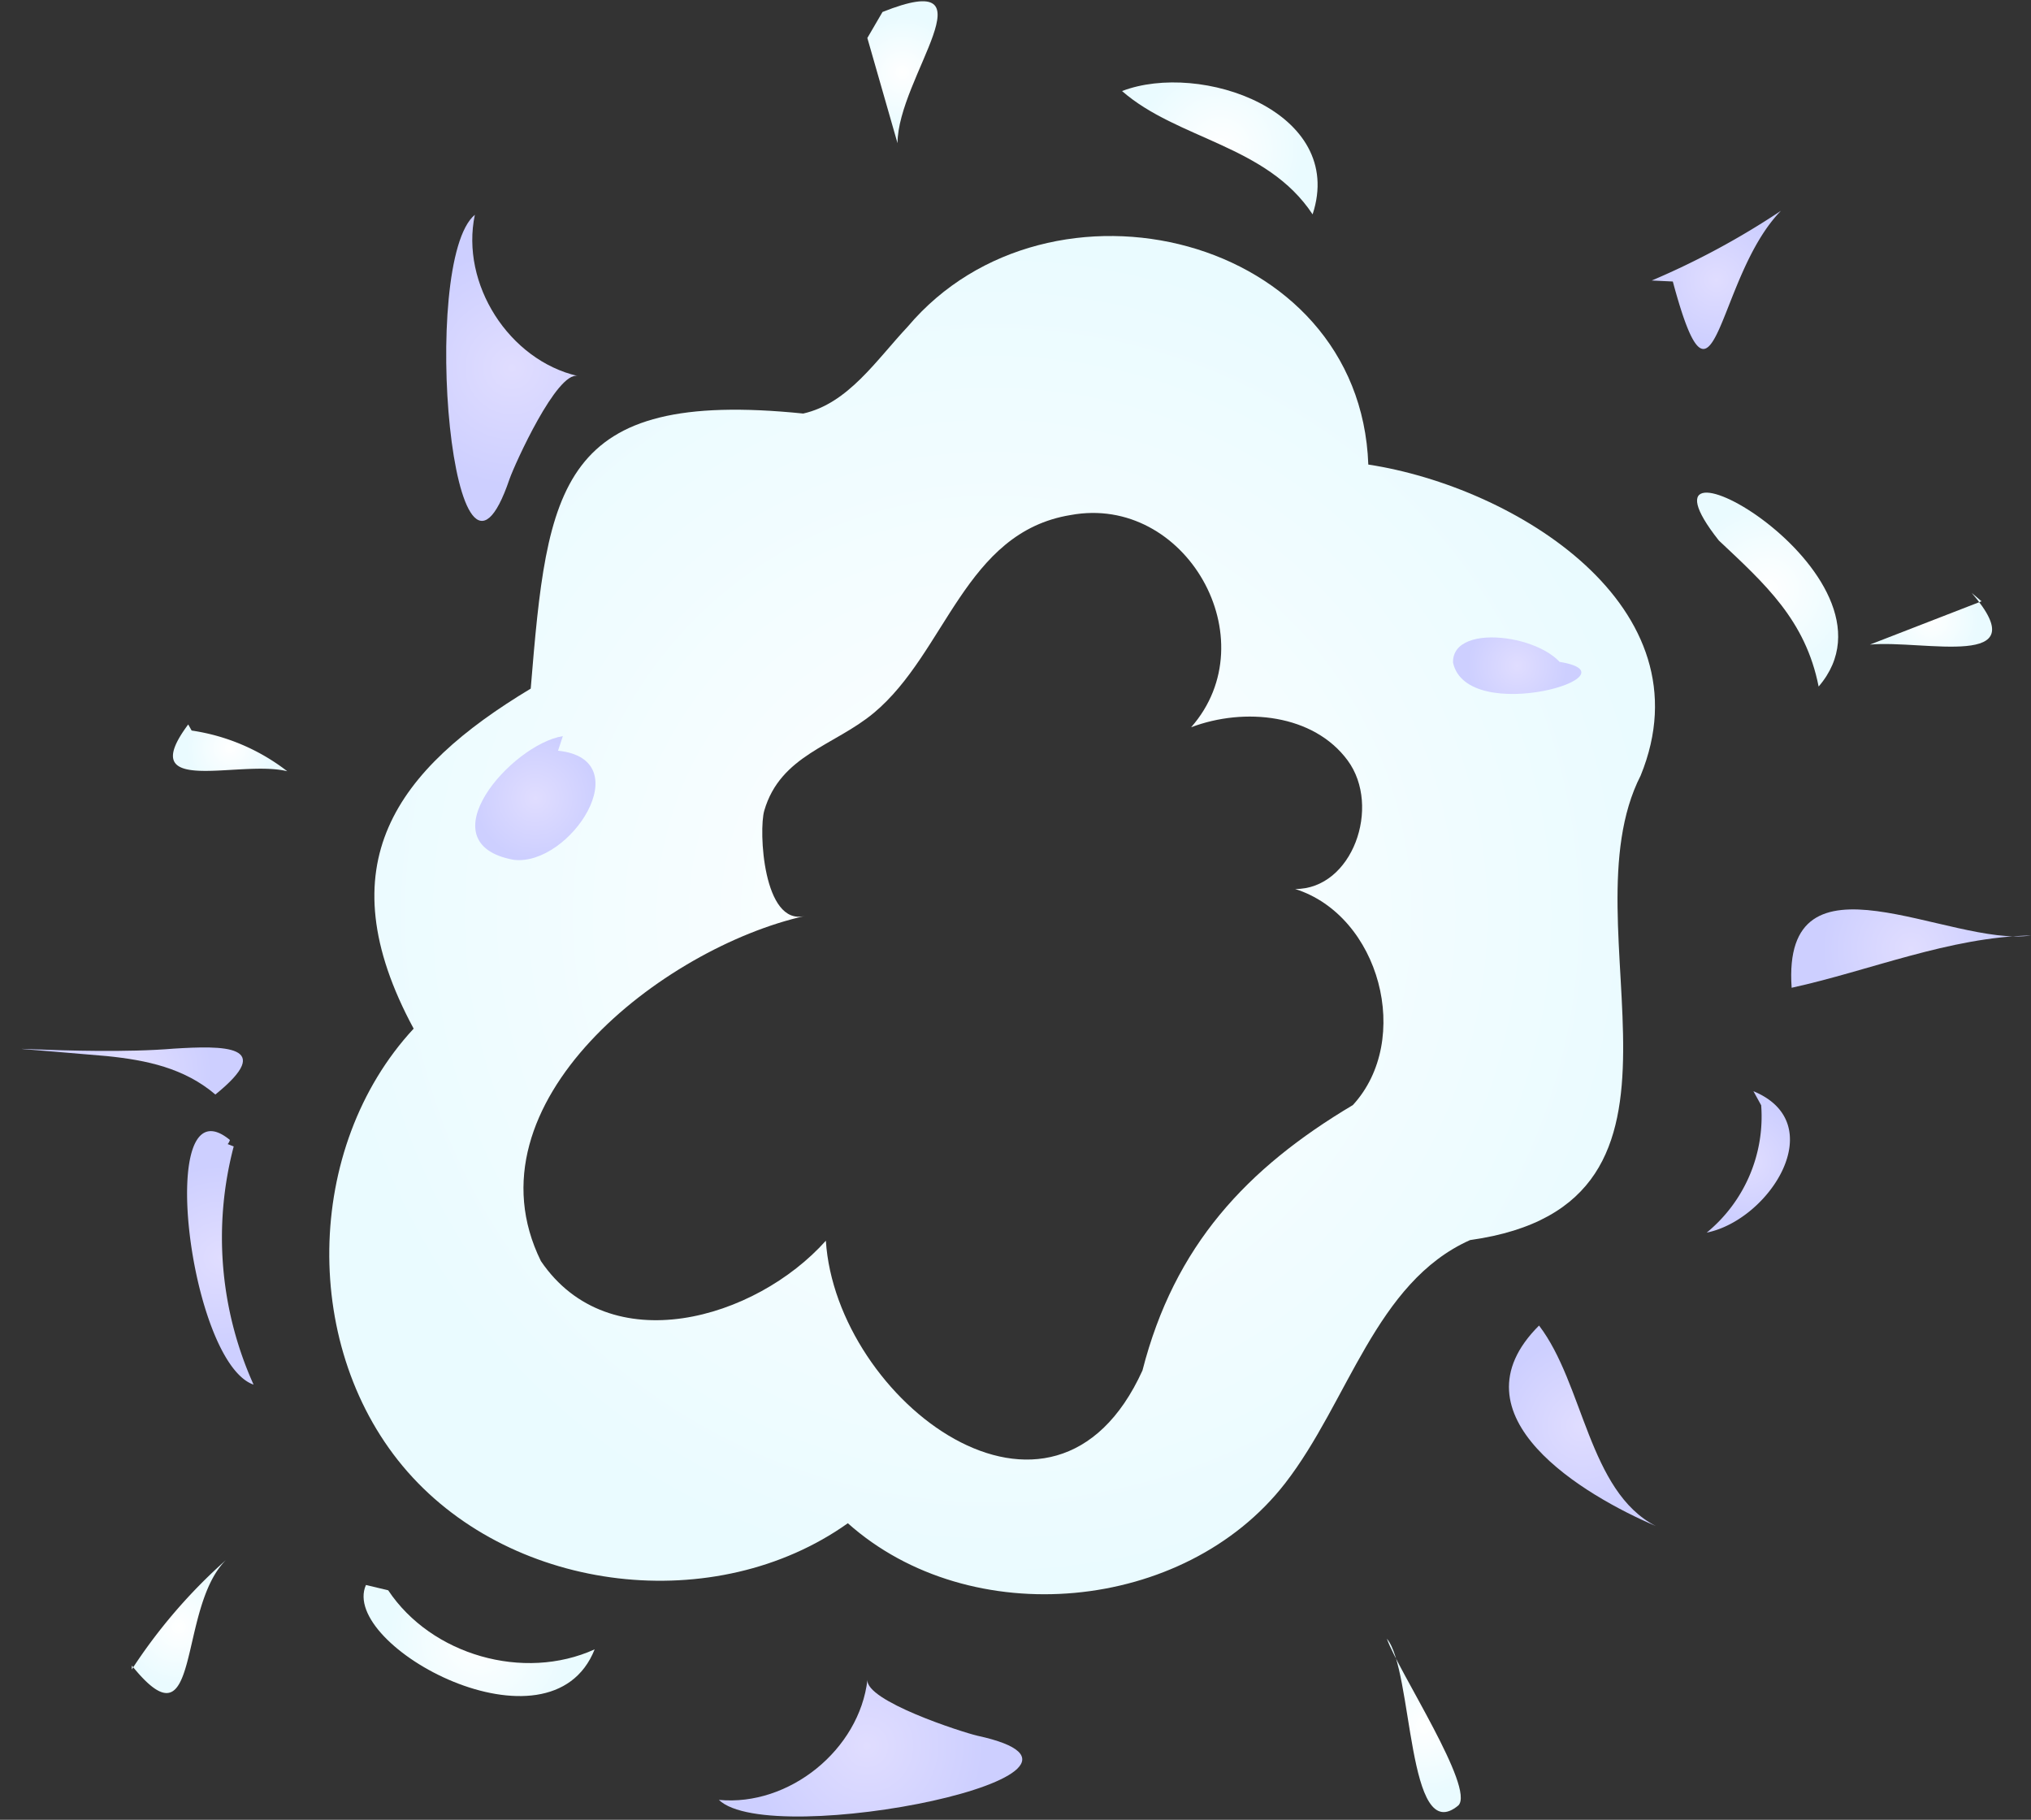 <svg xmlns="http://www.w3.org/2000/svg" xmlns:xlink="http://www.w3.org/1999/xlink" viewBox="0 0 689.347 617.579"><rect x="0" y="0" width="689.347" height="617.579" fill="#333333" stroke="none"/><defs><style>.a{fill:url(#a);}.b{fill:url(#b);}.c{fill:url(#c);}.d{fill:url(#d);}.e{fill:url(#e);}.f{fill:url(#f);}.g{fill:url(#g);}.h{fill:url(#h);}.i{fill:url(#i);}.j{fill:url(#j);}.k{fill:url(#k);}.l{fill:url(#l);}.m{fill:url(#m);}.n{fill:url(#n);}.o{fill:url(#o);}.p{fill:url(#p);}.q{fill:url(#q);}.r{fill:url(#r);}.s{fill:url(#s);}</style><radialGradient id="a" cx="336.743" cy="310.571" r="227.746" gradientUnits="userSpaceOnUse"><stop offset="0" stop-color="#fff"/><stop offset="1" stop-color="#eafbff"/></radialGradient><radialGradient id="b" cx="173.755" cy="124.835" r="39.971" gradientUnits="userSpaceOnUse"><stop offset="0" stop-color="#e0ddff"/><stop offset="1" stop-color="#cdcfff"/></radialGradient><radialGradient id="c" cx="1896.706" cy="-1678.775" r="39.971" gradientTransform="translate(2175.286 2288.744) rotate(-96.446)" xlink:href="#b"/><radialGradient id="d" cx="582.557" cy="94.977" r="22.704" xlink:href="#b"/><radialGradient id="e" cx="537.054" cy="483.861" r="29.803" xlink:href="#b"/><radialGradient id="f" cx="648.651" cy="321.923" r="30.274" xlink:href="#b"/><radialGradient id="g" cx="44.901" cy="363.461" r="27.149" xlink:href="#b"/><radialGradient id="h" cx="78.104" cy="253.798" r="14.824" xlink:href="#a"/><radialGradient id="i" cx="306.314" cy="24.511" r="19.001" xlink:href="#a"/><radialGradient id="j" cx="655.416" cy="210.332" r="16.013" xlink:href="#a"/><radialGradient id="k" cx="483.266" cy="585.552" r="22.616" xlink:href="#a"/><radialGradient id="l" cx="60.701" cy="552.01" r="19.543" xlink:href="#a"/><radialGradient id="m" cx="599.951" cy="200.086" r="28.777" xlink:href="#a"/><radialGradient id="n" cx="162.616" cy="556.748" r="30.768" xlink:href="#a"/><radialGradient id="o" cx="414.023" cy="50.361" r="28.308" xlink:href="#a"/><radialGradient id="p" cx="593.401" cy="394.32" r="19.692" xlink:href="#b"/><radialGradient id="q" cx="74.783" cy="426.888" r="31.444" xlink:href="#b"/><radialGradient id="r" cx="181.705" cy="270.861" r="20.727" xlink:href="#b"/><radialGradient id="s" cx="514.953" cy="225.918" r="16.828" xlink:href="#b"/></defs><path class="a" d="M556.856,263.206c23.457-57.364-42.755-97.97-92.434-105.548C461.644,79.545,356.076,54.05,308.101,110.844c-10.717,11.413-20.204,26.068-35.482,29.502C189.448,131.863,185.79,165,180.134,233.696c-45.602,27.445-69.872,59.56-39.736,115.394C103.033,389.378,102.102,458.21,138.355,499.5s104.626,49.272,149.415,17.443c41.567,37.09,114.255,30.45,148.415-13.557,21.547-27.759,30.683-68.216,62.771-82.538C586.706,408.55,530.475,314.929,556.856,263.206ZM459.178,375.03c-36.091,21.467-60.582,47.768-71.411,90.066-30.255,66.599-103.981,10.123-107.461-44.036-23.895,26.745-73.497,41.11-96.717,6.912-26.442-53.662,41.5-106.338,89.538-117.105-14.129,3.406-15.661-29.107-13.729-35.749,5.494-18.889,23.812-22.007,37.221-33.201,24.542-20.488,30.795-61.279,66.766-67.128,39-7.207,67.137,42.196,40.9,72.021,18.19-6.878,41.589-4.401,53.121,11.255,11.533,15.656,1.632,43.746-17.812,43.637C468.312,310.76,479.557,352.862,459.178,375.03Z"/><path class="b" d="M161.17,72.895c-4.935,23.442,11.555,49.292,34.893,54.698-7.058-1.635-21.278,29.78-23.098,34.912C153.684,219.45,142.156,88.621,161.17,72.895Z"/><path class="c" d="M243.996,610.828c23.848,2.272,47.683-17.016,50.435-40.813-.832,7.197,31.98,17.8,37.284,19.033C390.465,601.814,261.757,627.957,243.996,610.828Z"/><path class="d" d="M560.623,95.198a267.113,267.113,0,0,0,43.867-23.671c-22.204,22.679-22.21,77.919-36.715,24.006"/><path class="e" d="M561.952,517.869c-22.789-11.774-24.42-48.195-39.583-68.017C491.528,480.563,538.136,507.717,561.952,517.869Z"/><path class="f" d="M689.347,317.479c-27.592,4.016-84.684-31.963-81.243,17.743C634.591,329.418,661.74,317.983,689.347,317.479Z"/><path class="g" d="M36.277,358.406c-62.444-5.364-9.08.151,22.752-2.533,16.567-1.022,35.01-1.361,14.071,15.576C62.554,362.464,49.805,359.788,36.277,358.406Z"/><path class="h" d="M63.887,245.855c-18.536,24.81,17.365,11.824,33.618,15.887a69.455,69.455,0,0,0-32.463-13.817"/><path class="i" d="M294.389,12.893l10.24,35.699c.051-22.417,33.745-60.007-5.094-44.529"/><path class="j" d="M672.551,204.062l-37.863,14.691c18.327-1.671,57.254,8.827,34.531-17.543"/><path class="k" d="M470.72,556.131c3.96,11.154,30.006,50.729,24.27,56.575C477.44,627.35,479.718,566.626,470.72,556.131Z"/><path class="l" d="M44.748,565.244c23.809,29.582,15.237-19.212,31.922-35.792a182.996,182.996,0,0,0-31.939,37.119"/><path class="m" d="M617.267,232.991c32.83-38.133-68.722-93.648-33.878-49.567C599.136,198.235,612.805,210.452,617.267,232.991Z"/><path class="n" d="M131.759,539.7c14.641,22.006,46.013,30.977,70.075,20.039-15.027,37.8-86.799-1.185-77.629-21.839"/><path class="o" d="M445.514,72.747c11.479-34.881-38.011-52.073-64.681-41.844C399.713,47.373,430.009,49.221,445.514,72.747Z"/><path class="p" d="M597.766,375.099A50.912,50.912,0,0,1,579.27,418.318c21.388-4.338,42.317-37.045,15.866-47.996"/><path class="q" d="M79.323,389.069a121.498,121.498,0,0,0,6.744,80.831c-21.908-7.526-33.619-104.089-8.035-83.028-1.316,4.686-10.151,2.801-9.439-2.004"/><path class="r" d="M191.039,249.819c-17.466,2.8-46.967,36.474-16.651,41.986,19.146,2.237,42.795-34.177,15.013-37.032"/><path class="s" d="M531.856,228.987c-3.206-12.854-39.128-18.683-38.676-4.091,4.824,21.759,64.445,4.047,35.8-.329"/></svg>